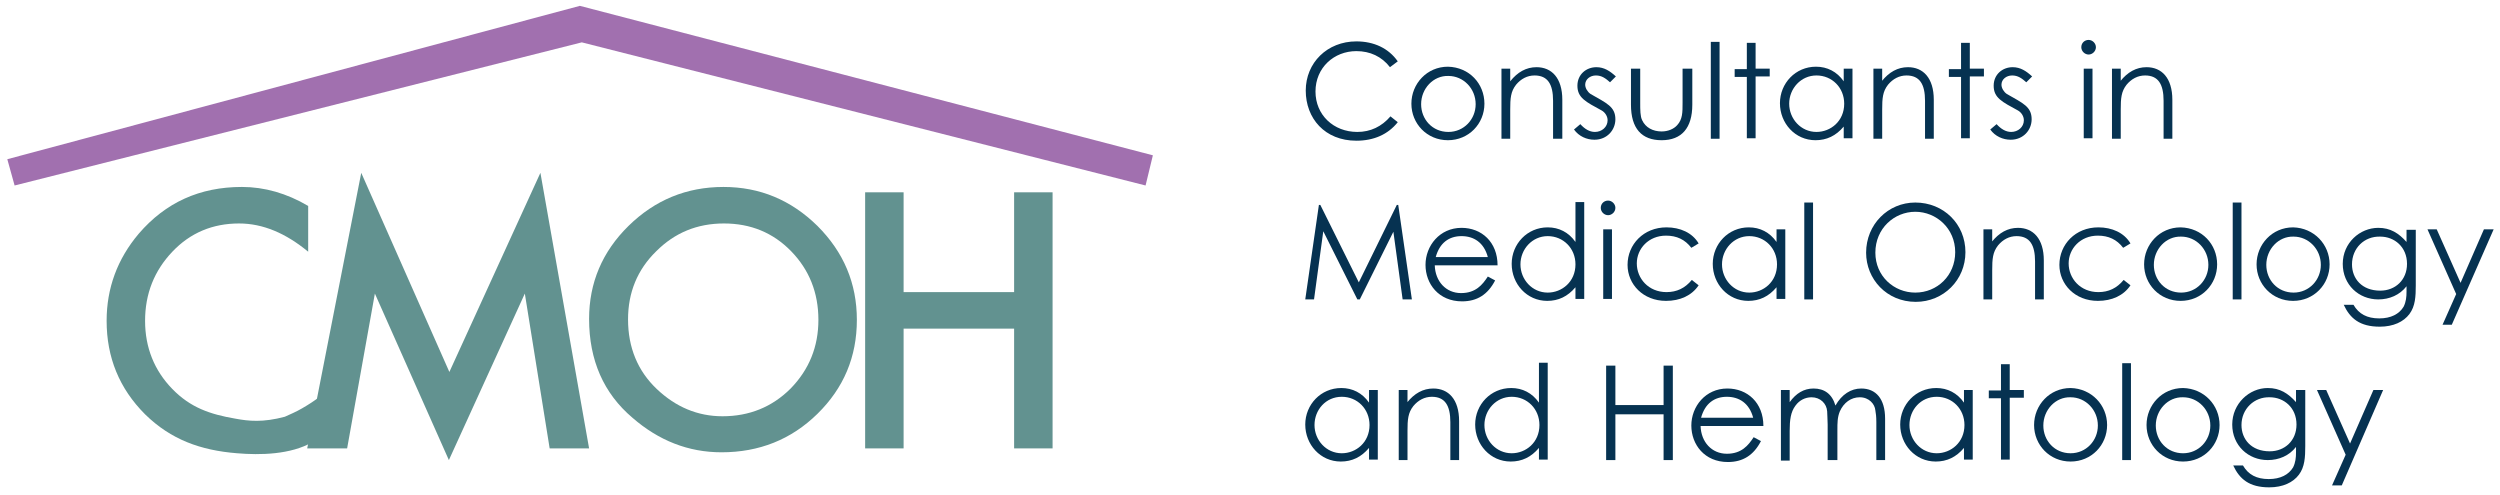 <?xml version="1.0" encoding="utf-8"?>
<!-- Generator: Adobe Illustrator 27.3.1, SVG Export Plug-In . SVG Version: 6.00 Build 0)  -->
<svg version="1.1" id="Layer_1" xmlns="http://www.w3.org/2000/svg" xmlns:xlink="http://www.w3.org/1999/xlink" x="0px" y="0px"
	 viewBox="0 0 513.5 101.7" style="enable-background:new 0 0 513.5 101.7;" xml:space="preserve">
<style type="text/css">
	.st0{fill:none;}
	.st1{enable-background:new    ;}
	.st2{fill:#063251;}
	.st3{fill:#A170AF;}
	.st4{fill:#629290;}
</style>
<rect x="266.7" y="8.6" class="st0" width="260.5" height="136.3"/>
<g class="st1">
	<path class="st2" d="M285.5,13.8c-1.7-2.2-4.1-3.3-6.9-3.3c-4.6,0-8.4,3.4-8.4,8.3c0,4.8,3.7,8.3,8.6,8.3c2.7,0,5-1.1,6.8-3.2
		l1.5,1.2c-2,2.5-4.9,3.8-8.5,3.8c-6.5,0-10.4-4.6-10.4-10.3c0-5.7,4.4-10.1,10.4-10.1c3.6,0,6.6,1.4,8.5,4.1L285.5,13.8z"/>
	<path class="st2" d="M304.9,21.3c0,4.1-3.2,7.5-7.5,7.5c-4.3,0-7.5-3.4-7.5-7.5c0-4.1,3.2-7.6,7.5-7.6
		C301.8,13.8,304.9,17.2,304.9,21.3z M291.9,21.4c0,3.1,2.3,5.7,5.6,5.7c3.2,0,5.6-2.6,5.6-5.7c0-3.2-2.5-5.8-5.6-5.8
		C294.4,15.5,291.9,18.2,291.9,21.4z"/>
	<path class="st2" d="M310.2,16.7c1.5-1.9,3.3-2.9,5.4-2.9c3.1,0,5.3,2.2,5.3,6.7v8H319v-7.8c0-3.4-1.1-5.2-3.8-5.2
		c-1.5,0-2.8,0.7-3.8,1.9c-1.1,1.4-1.2,2.8-1.2,5.1v6h-1.8V14.1h1.8V16.7z"/>
	<path class="st2" d="M324.6,25.5c0.9,1,1.9,1.6,3,1.6c1.4,0,2.6-1,2.6-2.4c0-0.8-0.5-1.6-1.2-2c-3.3-1.8-5-2.6-5-5.1
		c0-2.3,1.8-3.8,3.9-3.8c1.6,0,2.8,0.8,4,1.9l-1.2,1.2c-0.9-0.8-1.7-1.4-2.9-1.4c-1.2,0-2.2,0.8-2.2,1.9c0,0.7,0.5,1.5,1.1,1.9
		c3.3,1.9,5.1,2.6,5.1,5.2c0,2.2-1.7,4.2-4.3,4.2c-1.6,0-3.2-0.7-4.2-2.1L324.6,25.5z"/>
	<path class="st2" d="M345.7,14.1h1.9v7.4c0,4.8-2.2,7.3-6.3,7.3c-4.1,0-6.3-2.4-6.3-7.3v-7.4h1.9v7c0,1.5,0,2.8,0.4,3.6
		c0.7,1.5,2.2,2.3,4,2.3c1.3,0,2.5-0.5,3.2-1.3c1.1-1.2,1.1-2.6,1.1-4.6V14.1z"/>
	<path class="st2" d="M351.4,8.6h1.8v19.9h-1.8V8.6z"/>
	<path class="st2" d="M358.8,8.8h1.8v5.3h2.9v1.6h-2.9v12.7h-1.8V15.8h-2.5v-1.6h2.5V8.8z"/>
	<path class="st2" d="M378.7,14.1h1.8v14.3h-1.8V26c-1.6,1.9-3.5,2.8-5.8,2.8c-4.2,0-7.3-3.5-7.3-7.6s3.2-7.5,7.4-7.5
		c2.3,0,4.3,1,5.7,3V14.1z M367.5,21.3c0,3.1,2.4,5.8,5.6,5.8c2.9,0,5.7-2.2,5.7-5.8c0-3.3-2.5-5.8-5.7-5.8
		C369.9,15.5,367.5,18.2,367.5,21.3z"/>
	<path class="st2" d="M386.5,16.7c1.5-1.9,3.3-2.9,5.4-2.9c3.1,0,5.3,2.2,5.3,6.7v8h-1.8v-7.8c0-3.4-1.1-5.2-3.8-5.2
		c-1.5,0-2.8,0.7-3.8,1.9c-1.1,1.4-1.2,2.8-1.2,5.1v6h-1.8V14.1h1.8V16.7z"/>
	<path class="st2" d="M402.8,8.8h1.8v5.3h2.9v1.6h-2.9v12.7h-1.8V15.8h-2.5v-1.6h2.5V8.8z"/>
	<path class="st2" d="M410.1,25.5c0.9,1,1.9,1.6,3,1.6c1.4,0,2.6-1,2.6-2.4c0-0.8-0.5-1.6-1.2-2c-3.3-1.8-5-2.6-5-5.1
		c0-2.3,1.8-3.8,3.9-3.8c1.6,0,2.8,0.8,4,1.9l-1.2,1.2c-0.9-0.8-1.7-1.4-2.9-1.4c-1.2,0-2.2,0.8-2.2,1.9c0,0.7,0.5,1.5,1.1,1.9
		c3.3,1.9,5.1,2.6,5.1,5.2c0,2.2-1.7,4.2-4.3,4.2c-1.6,0-3.2-0.7-4.2-2.1L410.1,25.5z"/>
	<path class="st2" d="M430.5,9.7c0,0.8-0.7,1.5-1.5,1.5s-1.5-0.7-1.5-1.5c0-0.9,0.7-1.5,1.5-1.5C429.8,8.2,430.5,8.9,430.5,9.7z
		 M428,14.1h1.8v14.3H428V14.1z"/>
	<path class="st2" d="M435.5,16.7c1.5-1.9,3.3-2.9,5.4-2.9c3.1,0,5.3,2.2,5.3,6.7v8h-1.8v-7.8c0-3.4-1.1-5.2-3.8-5.2
		c-1.5,0-2.8,0.7-3.8,1.9c-1.1,1.4-1.2,2.8-1.2,5.1v6h-1.8V14.1h1.8V16.7z"/>
</g>
<g class="st1">
	<path class="st2" d="M268.1,61.5l2.8-19.4h0.3l7.9,15.9l7.8-15.9h0.3l2.8,19.4h-1.9l-1.9-13.9l-6.9,13.9h-0.5l-7-14l-1.9,14H268.1z
		"/>
	<path class="st2" d="M294.7,54.5c0.1,3.3,2.3,5.7,5.4,5.7c3,0,4.4-1.7,5.5-3.4l1.5,0.8c-1.5,2.9-3.7,4.3-6.8,4.3
		c-4.8,0-7.5-3.6-7.5-7.5c0-3.9,2.9-7.6,7.4-7.6c4.1,0,7.4,2.9,7.4,7.7H294.7z M305.6,52.8c-0.8-3-2.9-4.3-5.4-4.3
		c-2.6,0-4.5,1.4-5.3,4.3H305.6z"/>
	<path class="st2" d="M323.6,59c-1.6,1.9-3.5,2.8-5.8,2.8c-4.2,0-7.3-3.5-7.3-7.6c0-4.1,3.2-7.5,7.4-7.5c2.3,0,4.3,1,5.7,3v-8.2h1.8
		v19.9h-1.8V59z M312.3,54.3c0,3.1,2.4,5.8,5.6,5.8c2.9,0,5.7-2.2,5.7-5.8c0-3.3-2.5-5.8-5.7-5.8C314.7,48.5,312.3,51.2,312.3,54.3z
		"/>
	<path class="st2" d="M331.8,42.7c0,0.8-0.7,1.5-1.5,1.5s-1.5-0.7-1.5-1.5c0-0.9,0.7-1.5,1.5-1.5C331.1,41.2,331.8,41.9,331.8,42.7z
		 M329.3,47.1h1.8v14.3h-1.8V47.1z"/>
	<path class="st2" d="M348.9,58.6c-1.4,2.1-3.8,3.2-6.7,3.2c-4.7,0-7.9-3.4-7.9-7.4c0-4.2,3.3-7.7,8-7.7c2.8,0,5.3,1.1,6.6,3.3
		l-1.5,0.9c-1.3-1.7-3-2.5-5.2-2.5c-3.6,0-6,2.7-6,5.7c0,3.1,2.4,5.9,6.1,5.9c2.1,0,3.8-0.8,5.2-2.5L348.9,58.6z"/>
	<path class="st2" d="M364.9,47.1h1.8v14.3h-1.8V59c-1.6,1.9-3.5,2.8-5.8,2.8c-4.2,0-7.3-3.5-7.3-7.6c0-4.1,3.2-7.5,7.4-7.5
		c2.3,0,4.3,1,5.7,3V47.1z M353.7,54.3c0,3.1,2.4,5.8,5.6,5.8c2.9,0,5.7-2.2,5.7-5.8c0-3.3-2.5-5.8-5.7-5.8
		C356.1,48.5,353.7,51.2,353.7,54.3z"/>
	<path class="st2" d="M370.6,41.6h1.8v19.9h-1.8V41.6z"/>
	<path class="st2" d="M403.7,51.8c0,5.7-4.5,10.2-10.2,10.2c-6,0-10.2-4.7-10.2-10.1c0-5.8,4.5-10.3,10.1-10.3
		C399.2,41.6,403.7,46,403.7,51.8z M385.2,51.9c0,4.8,3.8,8.2,8.2,8.2c4.5,0,8.2-3.5,8.2-8.3c0-4.9-3.9-8.3-8.2-8.3
		C389.1,43.5,385.2,46.9,385.2,51.9z"/>
	<path class="st2" d="M409.1,49.7c1.5-1.9,3.3-2.9,5.4-2.9c3.1,0,5.3,2.2,5.3,6.7v8h-1.8v-7.8c0-3.4-1.1-5.2-3.8-5.2
		c-1.5,0-2.8,0.7-3.8,1.9c-1.1,1.4-1.2,2.8-1.2,5.1v6h-1.8V47.1h1.8V49.7z"/>
	<path class="st2" d="M437.6,58.6c-1.4,2.1-3.8,3.2-6.7,3.2c-4.7,0-7.9-3.4-7.9-7.4c0-4.2,3.3-7.7,8-7.7c2.8,0,5.3,1.1,6.6,3.3
		l-1.5,0.9c-1.3-1.7-3-2.5-5.2-2.5c-3.6,0-6,2.7-6,5.7c0,3.1,2.4,5.9,6.1,5.9c2.1,0,3.8-0.8,5.2-2.5L437.6,58.6z"/>
	<path class="st2" d="M455.4,54.3c0,4.1-3.2,7.5-7.5,7.5c-4.3,0-7.5-3.4-7.5-7.5c0-4.1,3.2-7.6,7.5-7.6
		C452.3,46.8,455.4,50.2,455.4,54.3z M442.4,54.4c0,3.1,2.3,5.7,5.6,5.7c3.2,0,5.6-2.6,5.6-5.7c0-3.2-2.5-5.8-5.6-5.8
		C444.9,48.5,442.4,51.2,442.4,54.4z"/>
	<path class="st2" d="M458.6,41.6h1.8v19.9h-1.8V41.6z"/>
	<path class="st2" d="M478.5,54.3c0,4.1-3.2,7.5-7.5,7.5c-4.3,0-7.5-3.4-7.5-7.5c0-4.1,3.2-7.6,7.5-7.6
		C475.3,46.8,478.5,50.2,478.5,54.3z M465.5,54.4c0,3.1,2.3,5.7,5.6,5.7c3.2,0,5.6-2.6,5.6-5.7c0-3.2-2.5-5.8-5.6-5.8
		C468,48.5,465.5,51.2,465.5,54.4z"/>
	<path class="st2" d="M496.2,58.6c0,2.3-0.1,4.3-1.3,5.9c-1.2,1.6-3.3,2.6-6.1,2.6c-4.1,0-6.1-1.7-7.4-4.5h2
		c1.1,1.9,2.8,2.8,5.3,2.8c2.4,0,4.1-0.9,5-2.4c0.5-1,0.6-2,0.6-3.1v-1.1c-1.4,1.8-3.5,2.7-5.8,2.7c-4,0-7.3-3-7.3-7.3
		c0-4.3,3.5-7.4,7.3-7.4c2.5,0,4.2,1.1,5.8,2.9v-2.5h1.9V58.6z M483.1,54.3c0,2.9,2,5.4,5.8,5.4c3.1,0,5.5-2.2,5.5-5.5
		c0-3.5-2.6-5.6-5.5-5.6C485.6,48.5,483.1,51,483.1,54.3z"/>
	<path class="st2" d="M498.6,47.1h1.9l4.9,11l4.8-11h2l-8.6,19.6h-1.9l2.8-6.3L498.6,47.1z"/>
</g>
<g class="st1">
	<path class="st2" d="M281.2,80.1h1.8v14.3h-1.8V92c-1.6,1.9-3.5,2.8-5.8,2.8c-4.2,0-7.3-3.5-7.3-7.6s3.2-7.5,7.4-7.5
		c2.3,0,4.3,1,5.7,3V80.1z M270,87.3c0,3.1,2.4,5.8,5.6,5.8c2.9,0,5.7-2.2,5.7-5.8c0-3.3-2.5-5.8-5.7-5.8
		C272.3,81.5,270,84.2,270,87.3z"/>
	<path class="st2" d="M289,82.7c1.5-1.9,3.3-2.9,5.4-2.9c3.1,0,5.3,2.2,5.3,6.7v8h-1.8v-7.8c0-3.4-1.1-5.2-3.8-5.2
		c-1.5,0-2.8,0.7-3.8,1.9c-1.1,1.4-1.2,2.8-1.2,5.1v6h-1.8V80.1h1.8V82.7z"/>
	<path class="st2" d="M316.1,92c-1.6,1.9-3.5,2.8-5.8,2.8c-4.2,0-7.3-3.5-7.3-7.6s3.2-7.5,7.4-7.5c2.3,0,4.3,1,5.7,3v-8.2h1.8v19.9
		h-1.8V92z M304.9,87.3c0,3.1,2.4,5.8,5.6,5.8c2.9,0,5.7-2.2,5.7-5.8c0-3.3-2.5-5.8-5.7-5.8C307.3,81.5,304.9,84.2,304.9,87.3z"/>
	<path class="st2" d="M329.9,75.1h1.9v8.1h9.9v-8.1h1.9v19.4h-1.9v-9.4h-9.9v9.4h-1.9V75.1z"/>
	<path class="st2" d="M349.3,87.5c0.1,3.3,2.3,5.7,5.4,5.7c3,0,4.4-1.7,5.5-3.4l1.5,0.8c-1.5,2.9-3.7,4.3-6.8,4.3
		c-4.8,0-7.5-3.6-7.5-7.5c0-3.9,2.9-7.6,7.4-7.6c4.1,0,7.4,2.9,7.4,7.7H349.3z M360.1,85.8c-0.8-3-2.9-4.3-5.4-4.3
		c-2.6,0-4.5,1.4-5.3,4.3H360.1z"/>
	<path class="st2" d="M377.2,94.5h-1.8v-7.3c0-1.1-0.1-2-0.1-2.7c-0.1-1.6-1.4-2.9-3.2-2.9c-1.3,0-2.5,0.6-3.3,1.7
		c-1,1.3-1.2,3-1.2,5.2v6.1h-1.8V80.1h1.8v2.5c1.3-1.8,2.9-2.8,4.9-2.8c2.2,0,3.8,1.1,4.5,3.5c1.3-2.3,3.2-3.5,5.3-3.5
		c3,0,4.9,2.1,4.9,6.2v8.5h-1.8v-7.8c0-1.1-0.1-1.9-0.2-2.4c-0.1-1.3-1.3-2.7-3.2-2.7c-1.8,0-3.3,1.1-4.1,2.9
		c-0.5,1.2-0.5,2.4-0.5,3.8V94.5z"/>
	<path class="st2" d="M403.4,80.1h1.8v14.3h-1.8V92c-1.6,1.9-3.5,2.8-5.8,2.8c-4.2,0-7.3-3.5-7.3-7.6s3.2-7.5,7.4-7.5
		c2.3,0,4.3,1,5.7,3V80.1z M392.2,87.3c0,3.1,2.4,5.8,5.6,5.8c2.9,0,5.7-2.2,5.7-5.8c0-3.3-2.5-5.8-5.7-5.8
		C394.5,81.5,392.2,84.2,392.2,87.3z"/>
	<path class="st2" d="M411,74.8h1.8v5.3h2.9v1.6h-2.9v12.7H411V81.8h-2.5v-1.6h2.5V74.8z"/>
	<path class="st2" d="M432.8,87.3c0,4.1-3.2,7.5-7.5,7.5c-4.3,0-7.5-3.4-7.5-7.5c0-4.1,3.2-7.6,7.5-7.6
		C429.6,79.8,432.8,83.2,432.8,87.3z M419.7,87.4c0,3.1,2.3,5.7,5.6,5.7c3.2,0,5.6-2.6,5.6-5.7c0-3.2-2.5-5.8-5.6-5.8
		C422.2,81.5,419.7,84.2,419.7,87.4z"/>
	<path class="st2" d="M435.9,74.6h1.8v19.9h-1.8V74.6z"/>
	<path class="st2" d="M455.9,87.3c0,4.1-3.2,7.5-7.5,7.5c-4.3,0-7.5-3.4-7.5-7.5c0-4.1,3.2-7.6,7.5-7.6
		C452.7,79.8,455.9,83.2,455.9,87.3z M442.8,87.4c0,3.1,2.3,5.7,5.6,5.7c3.2,0,5.6-2.6,5.6-5.7c0-3.2-2.5-5.8-5.6-5.8
		C445.3,81.5,442.8,84.2,442.8,87.4z"/>
	<path class="st2" d="M473.5,91.6c0,2.3-0.1,4.3-1.3,5.9c-1.2,1.6-3.3,2.6-6.1,2.6c-4.1,0-6.1-1.7-7.4-4.5h2
		c1.1,1.9,2.8,2.8,5.3,2.8c2.4,0,4.1-0.9,5-2.4c0.5-1,0.6-2,0.6-3.1v-1.1c-1.4,1.8-3.5,2.7-5.8,2.7c-4,0-7.3-3-7.3-7.3
		c0-4.3,3.5-7.5,7.3-7.5c2.5,0,4.2,1.1,5.8,2.9v-2.5h1.9V91.6z M460.4,87.3c0,2.9,2,5.4,5.8,5.4c3.1,0,5.5-2.2,5.5-5.5
		c0-3.5-2.6-5.6-5.5-5.6C463,81.5,460.4,84,460.4,87.3z"/>
	<path class="st2" d="M475.9,80.1h1.9l4.9,11l4.8-11h2L481,99.7H479l2.8-6.3L475.9,80.1z"/>
</g>
<polygon class="st3" points="1.5,32.7 3,38.1 119.5,8.7 235.3,38.1 236.8,31.9 119.1,1.2 "/>
<g>
	<path class="st4" d="M63.3,42.3v9.4c-4.6-3.8-9.3-5.8-14.2-5.8c-5.4,0-10,1.9-13.7,5.8s-5.6,8.6-5.6,14.2c0,5.5,1.9,10.2,5.6,14
		s7.7,5.2,13,6.1c2.7,0.5,5.6,0.8,10.1-0.4c1.1-0.5,2.3-1,3.5-1.7c1.4-0.8,2.6-1.6,4-2.6l-1.8,9.5c-4.5,2.6-10.8,2.7-15.5,2.3
		c-7.5-0.6-13.6-2.8-18.9-8c-5.3-5.3-7.9-11.7-7.9-19.2c0-6.7,2.2-12.7,6.6-17.9c5.5-6.4,12.5-9.6,21.2-9.6
		C54.3,38.4,58.9,39.7,63.3,42.3z"/>
	<path class="st4" d="M63.1,92.1l11.1-56.6l18.1,40.9L111,35.5l10,56.6h-8.1l-5.1-31.8L92.2,94.5L77,60.3l-5.7,31.8H63.1z"/>
	<path class="st4" d="M121,65.5c0-7.4,2.7-13.8,8.1-19.1c5.4-5.3,11.9-8,19.5-8c7.5,0,13.9,2.7,19.3,8c5.4,5.4,8.1,11.8,8.1,19.3
		c0,7.6-2.7,14-8.1,19.3c-5.4,5.3-12,7.9-19.7,7.9c-6.8,0-12.9-2.4-18.3-7.1C124,80.8,121,74,121,65.5z M129,65.6
		c0,5.8,2,10.6,5.9,14.3c3.9,3.7,8.4,5.6,13.5,5.6c5.5,0,10.2-1.9,14-5.7c3.8-3.9,5.7-8.6,5.7-14.1c0-5.6-1.9-10.3-5.6-14.1
		c-3.7-3.8-8.3-5.7-13.8-5.7s-10.1,1.9-13.9,5.7C130.9,55.4,129,60.1,129,65.6z"/>
	<path class="st4" d="M185.6,60h22.7V39.5h7.9v52.6h-7.9V67.5h-22.7v24.6h-7.9V39.5h7.9V60z"/>
</g>
</svg>
